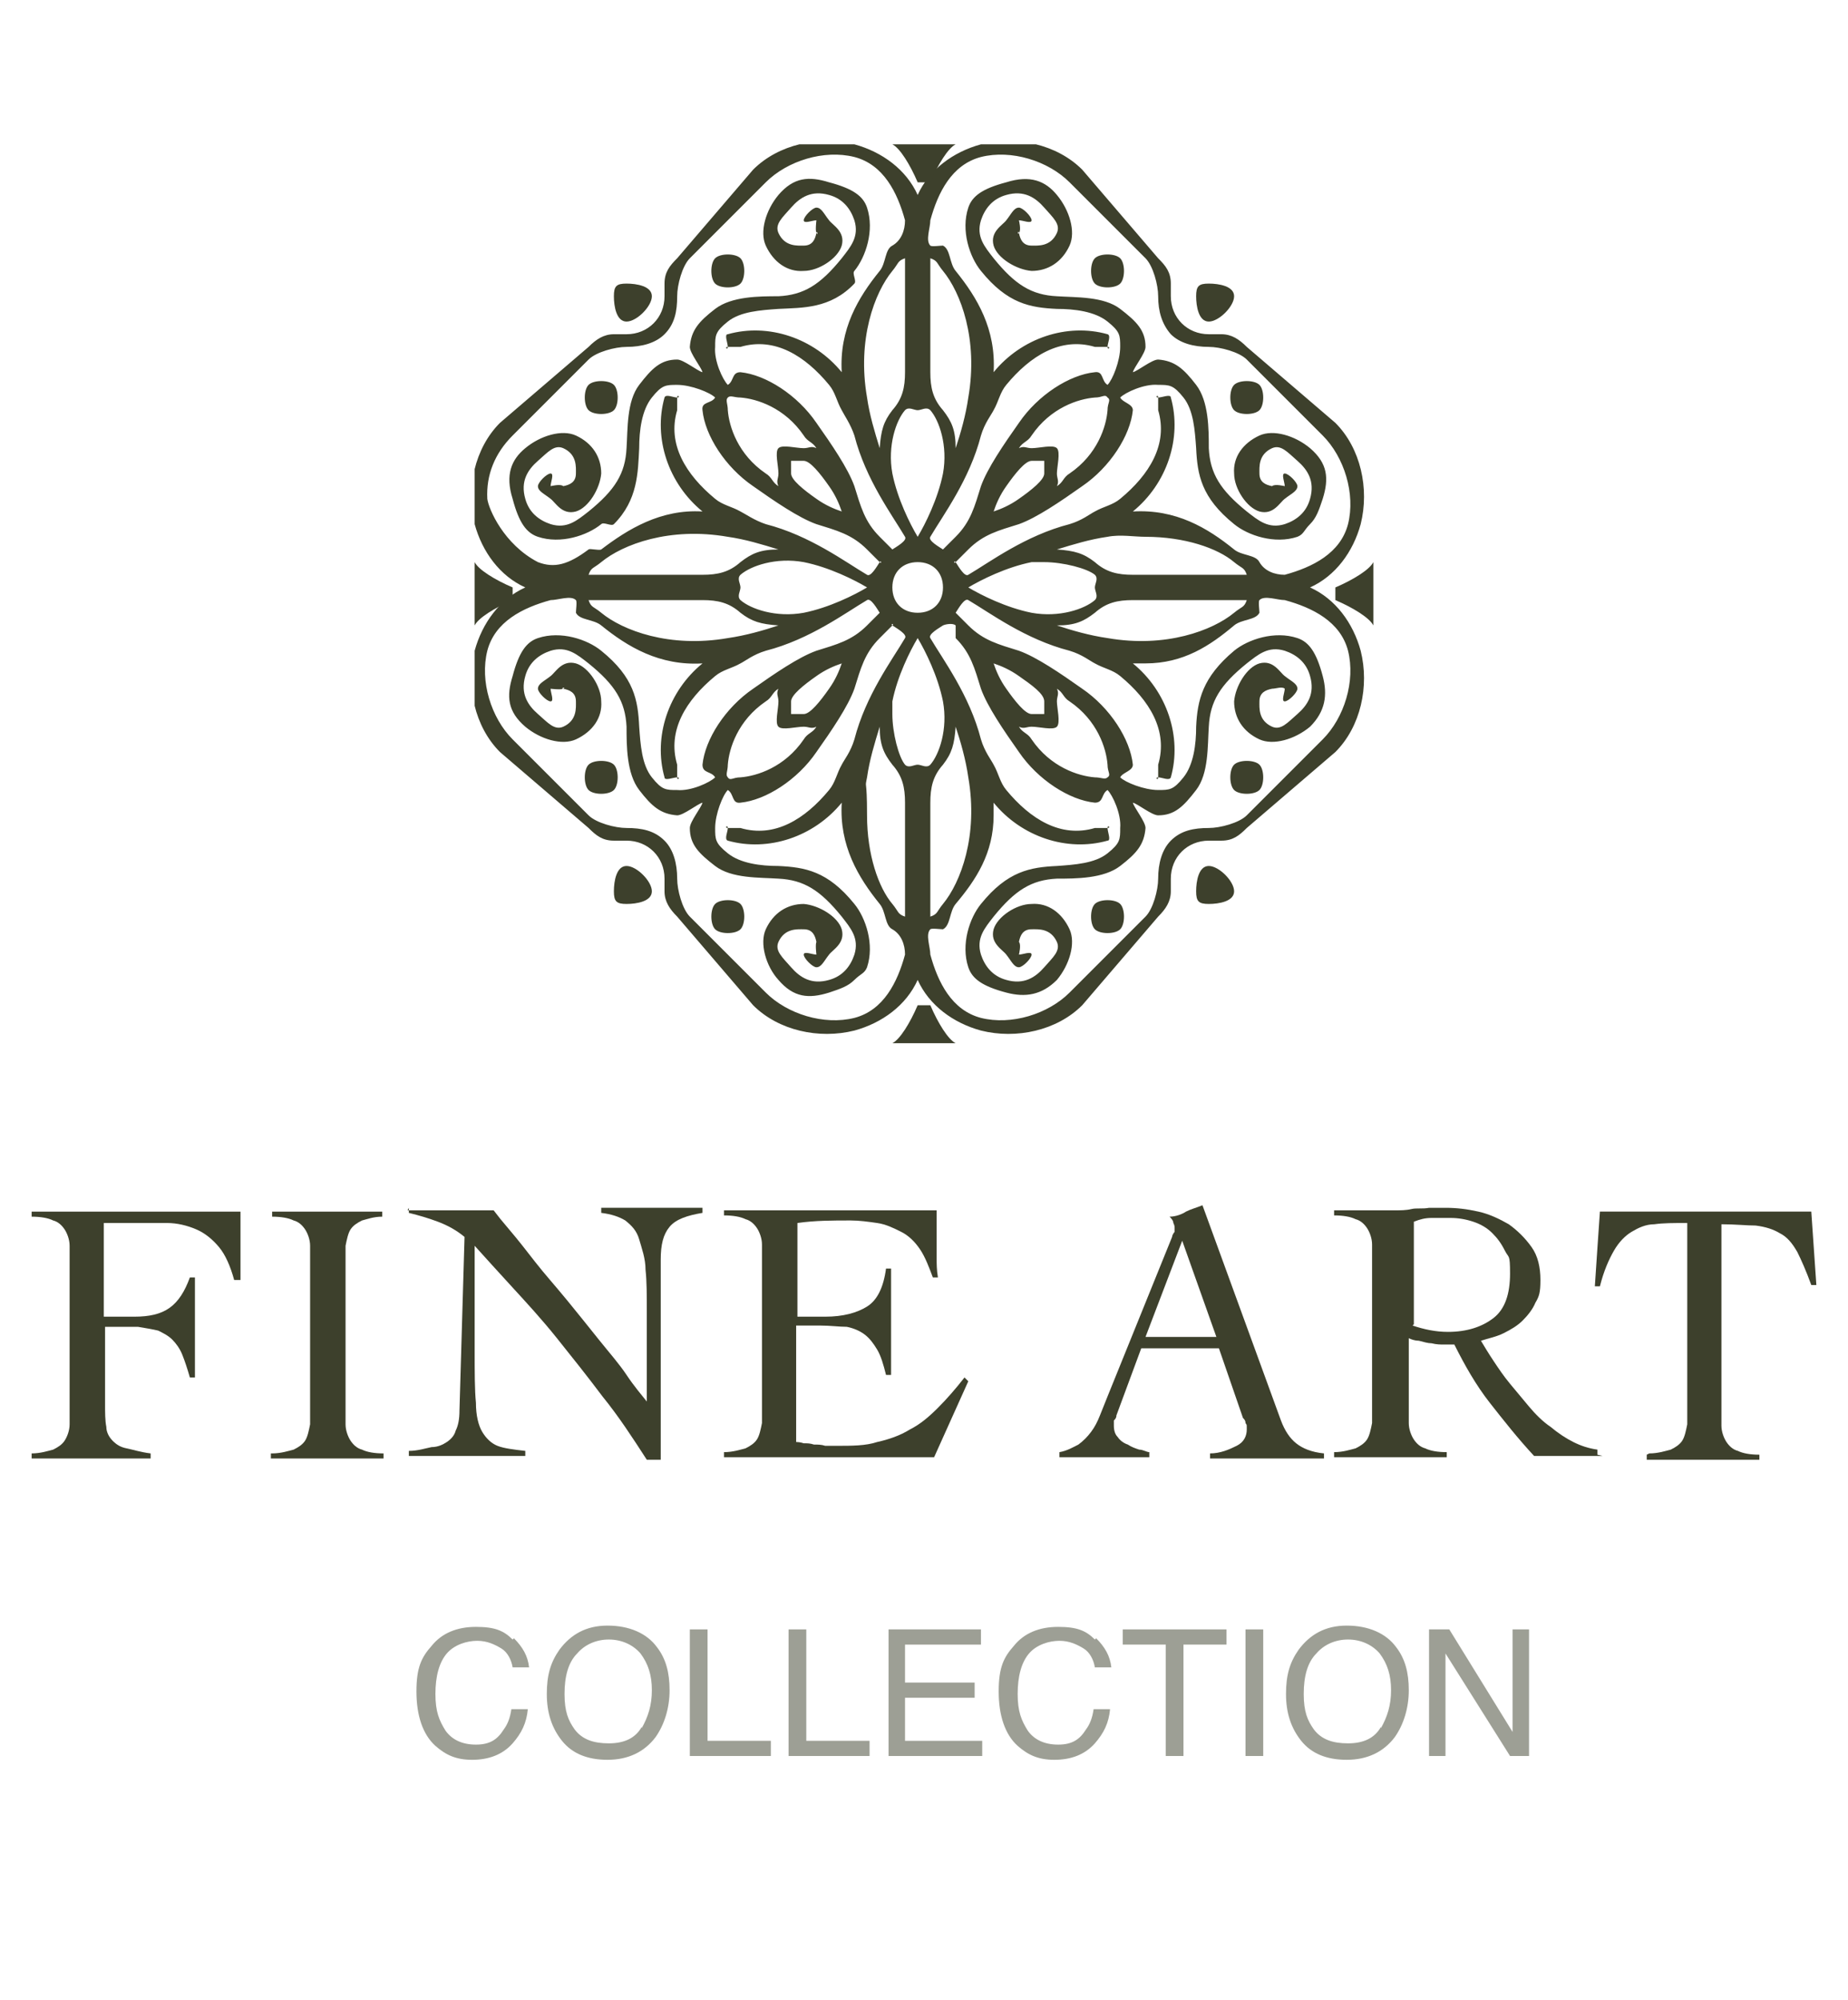 <?xml version="1.0" encoding="UTF-8"?>
<svg id="Capa_1" data-name="Capa 1" xmlns="http://www.w3.org/2000/svg" xmlns:xlink="http://www.w3.org/1999/xlink" version="1.1" viewBox="0 0 146 158">
  <defs>
    <style>
      .cls-1 {
        clip-path: url(#clippath);
      }

      .cls-2 {
        fill: none;
      }

      .cls-2, .cls-3, .cls-4 {
        stroke-width: 0px;
      }

      .cls-3 {
        isolation: isolate;
        opacity: .5;
      }

      .cls-3, .cls-4 {
        fill: #3d402c;
      }
    </style>
    <clipPath id="clippath">
      <rect class="cls-2" x="37.5" y="11.4" width="71" height="71"/>
    </clipPath>
  </defs>
  <g class="cls-1">
    <g>
      <path class="cls-4" d="M103.5,46.4c2-.9,3.4-2.8,4-5,.7-2.8,0-6-2-8l-7-6c-.6-.6-1.2-1-2-1h-1c-1.7,0-3-1.3-3-3v-1c0-.9-.4-1.4-1-2l-6-7c-2-2-5.2-2.7-8-2-2.2.6-4.1,2-5,4-.9-2-2.8-3.4-5-4-2.8-.7-6,0-8,2l-6,7c-.6.6-1,1.1-1,2v1c0,1.7-1.3,3-3,3h-1c-.8,0-1.4.4-2,1l-7,6c-2,2-2.7,5.2-2,8,.6,2.2,2,4.1,4,5-2,.9-3.4,2.8-4,5-.7,2.8,0,6,2,8l7,6c.6.6,1.1,1,2,1h1c1.7,0,3,1.3,3,3v1c0,.8.4,1.4,1,2l6,7c2,2,5.2,2.7,8,2,2.2-.6,4.1-2,5-4,.9,2,2.8,3.4,5,4,2.8.7,6,0,8-2l6-7c.6-.6,1-1.2,1-2v-1c0-1.7,1.3-3,3-3h1c.9,0,1.4-.4,2-1l7-6c2-2,2.7-5.2,2-8-.6-2.2-2-4.1-4-5ZM73.5,17.4c.6-2.2,1.7-4.4,4-5,2.4-.6,5.3.3,7,2l6,6c.6.6,1,2.1,1,3,0,1.2.3,2.2,1,3,.7.7,1.8,1,3,1,.9,0,2.4.4,3,1l6,6c1.7,1.7,2.6,4.6,2,7-.6,2.3-2.8,3.4-5,4-.2,0,.2,0,0,0-.8,0-1.6-.3-2-1-.3-.6-1.4-.5-2-1-2.1-1.7-4.6-3.2-8-3-.1,0,.1,0,0,0,2.7-2.2,3.9-5.8,3-9,0-.3-.7,0-1,0-.3,0,0-.3,0,0v1c.8,2.7-.7,5.1-3,7-.6.5-1.3.6-2,1-.4.2-1,.7-2,1-3.5.9-6.3,3-8,4-.3.2-.8-.7-1-1,0,0,0,0,0,0-.2.2-.1-.2,0,0l1-1c1.2-1.2,2.4-1.5,4-2,1.4-.5,3.3-1.8,5-3,2.2-1.5,3.8-4,4-6,0,.1,0-.1,0,0,0-.5-.8-.6-1-1,.4-.4,1.9-1.1,3-1,.9,0,1.2,0,2,1,.8,1,.9,2.6,1,4,.1,2.1.4,3.9,3,6,1.1.9,3.2,1.6,5,1,.5-.2.5-.5,1-1,.5-.5.7-1.1,1-2,.5-1.6.4-2.8-1-4-1.2-1-2.9-1.5-4-1-1.3.6-2.1,1.7-2,3,0,1.2,1,2.7,2,3,1.1.3,1.6-.7,2-1,.5-.4,1-.6,1-1,0-.3-.7-1-1-1-.3,0,0,.7,0,1,0,0-.8-.2-1,0-.3.2.3,0,0,0-.5-.1-1-.3-1-1,0-.5-.1-1.5,1-2,.7-.3,1.2.3,2,1,.8.7,1.4,1.6,1,3-.3,1.1-1.1,1.7-2,2-1.3.4-2.1-.3-3-1-2.1-1.7-2.9-3-3-5,0-1.5,0-3.7-1-5-1-1.3-1.7-1.9-3-2-.5,0-1.6.9-2,1,.1-.4,1-1.5,1-2,0-1.3-.7-2-2-3-1.3-1-3.5-.9-5-1-2-.1-3.3-.9-5-3-.7-.9-1.4-1.7-1-3,.3-.9.9-1.7,2-2,1.4-.4,2.3.2,3,1,.7.8,1.3,1.3,1,2-.5,1.1-1.5,1-2,1-.7,0-.9-.5-1-1-.2.2,0-.3,0,0,.2-.2,0-1,0-1,.3,0,1,.3,1,0,0-.3-.7-1-1-1-.4,0-.6.5-1,1-.3.4-1.3.9-1,2,.3,1,1.8,1.9,3,2,1.3,0,2.4-.7,3-2,.5-1.1,0-2.8-1-4-.9-1.1-2.1-1.6-4-1-1.9.5-2.7,1.1-3,2-.6,1.8.1,3.9,1,5,2.1,2.6,3.9,2.9,6,3,1.4,0,3,.2,4,1,1,.8,1,1.1,1,2,0,1.1-.6,2.6-1,3-.5-.3-.3-1.1-1-1-2,.2-4.5,1.8-6,4-1.2,1.7-2.5,3.6-3,5-.5,1.6-.8,2.8-2,4l-1,1c-.2.2.2.1,0,0-.3-.2-1.2-.7-1-1,1-1.7,3.1-4.5,4-8,.3-1,.8-1.6,1-2,.4-.7.5-1.4,1-2,1.9-2.3,4.3-3.8,7-3h1c0,.3.3,0,0,0,0-.3.3-.9,0-1-3.2-.9-6.8.3-9,3,0,.1,0-.1,0,0,.2-3.4-1.3-5.9-3-8-.5-.6-.4-1.7-1-2-.2,0-.9.1-1,0-.4-.4,0-1.4,0-2,0-.2,0,.2,0,0ZM86.5,46.4c0,.3.3.7,0,1-.8.7-2.8,1.4-5,1-2-.4-4-1.4-5-2,1-.6,3-1.6,5-2,.5,0,.6,0,1,0,1.5,0,3.4.5,4,1,.3.3,0,.7,0,1,0,0,0,0,0,0,0,0,0,0,0,0ZM86.5,48.4s0,0,0,0c.9-.8,1.8-1,3-1h9c-.2.6-.4.5-1,1-1.7,1.4-5.4,2.8-10,2-1.4-.2-2.8-.6-4-1,1.4,0,2.1-.3,3-1ZM89.5,45.4c-1.2,0-2.1-.2-3-1,0,0,0,0,0,0-.9-.7-1.6-.9-3-1,1.3-.4,2.6-.8,4-1,1-.2,2.1,0,3,0,3.1,0,5.7.9,7,2,.6.5.8.4,1,1h-9ZM83.5,35.4c-.3-.3-1.4,0-2,0-.4,0-.6-.2-1,0,.3-.5.7-.5,1-1,1.5-2.2,3.7-2.9,5-3,.6,0,.8-.3,1,0,.3.2,0,.4,0,1-.1,1.3-.8,3.5-3,5-.5.3-.5.7-1,1,.2-.4,0-.6,0-1,0,0,0,0,0,0,0-.5.3-1.7,0-2ZM81.5,36.4c.3,0,1,0,1,0,0,0,0,.7,0,1,0,.5-1,1.3-2,2-.7.5-1.4.8-2,1,.2-.6.5-1.3,1-2,.7-1,1.5-2,2-2ZM74.5,46.4c0,1.2-.8,2-2,2s-2-.8-2-2,.8-2,2-2,2,.8,2,2ZM73.5,20.4c.6.2.5.4,1,1,1.4,1.7,2.8,5.4,2,10-.2,1.4-.6,2.8-1,4,0-1.4-.3-2.1-1-3,0,0,0,0,0,0-.8-.9-1-1.8-1-3v-9ZM72.5,32.4s0,0,0,0c.3,0,.7-.3,1,0,.7.8,1.4,2.8,1,5-.4,2-1.4,4-2,5-.6-1-1.6-3-2-5-.4-2.2.3-4.2,1-5,.3-.3.7,0,1,0,0,0,0,0,0,0ZM69.5,35.4c-.4-1.3-.8-2.6-1-4-.8-4.6.6-8.3,2-10,.5-.6.4-.8,1-1v9c0,1.2-.2,2.1-1,3,0,0,0,0,0,0-.7.9-.9,1.6-1,3ZM38.5,39.4c-.1-1.9.6-3.6,2-5l6-6c.6-.6,2.1-1,3-1,1.2,0,2.3-.3,3-1,.8-.8,1-1.8,1-3,0-.9.4-2.4,1-3l6-6c1.7-1.7,4.6-2.6,7-2,2.3.6,3.4,2.8,4,5,0-.2,0,.2,0,0,0,.8-.3,1.6-1,2-.6.3-.5,1.4-1,2-1.7,2.1-3.2,4.6-3,8,0-.1,0,.1,0,0-2.2-2.7-5.8-3.9-9-3-.3,0,0,.7,0,1-.3,0,0,.3,0,0h1c2.7-.8,5.1.7,7,3,.5.6.6,1.3,1,2,.2.4.7,1.1,1,2,.9,3.5,3,6.3,4,8,.2.3-.7.8-1,1,0,0,0,0,0,0-.2.1.2.2,0,0l-1-1c-1.2-1.2-1.5-2.4-2-4-.5-1.4-1.8-3.3-3-5-1.5-2.2-4-3.8-6-4-.7,0-.5.7-1,1-.4-.4-1.1-1.9-1-3,0-.9,0-1.2,1-2,1-.8,2.6-.9,4-1,1.9-.1,4.1,0,6-2,.2-.2-.2-.8,0-1,.9-1.1,1.6-3.2,1-5-.3-.9-1.1-1.5-3-2-1.6-.5-2.8-.4-4,1-1,1.2-1.5,2.9-1,4,.6,1.3,1.7,2.1,3,2,1.2,0,2.7-1,3-2,.3-1.1-.7-1.6-1-2-.4-.5-.6-1-1-1-.3,0-1,.7-1,1,0,.3.7,0,1,0,0,0-.1.8,0,1,0-.3.2.3,0,0-.1.5-.3,1-1,1-.5,0-1.5.1-2-1-.3-.7.3-1.2,1-2,.7-.8,1.6-1.4,3-1,1.1.3,1.7,1.1,2,2,.4,1.3-.3,2.1-1,3-1.7,2.1-3,2.9-5,3-1.5,0-3.7,0-5,1-1.3,1-1.9,1.7-2,3,0,.5.9,1.6,1,2-.4-.1-1.5-1-2-1-1.3,0-2,.7-3,2-1,1.3-.9,3.5-1,5-.1,2-.9,3.3-3,5-.9.7-1.7,1.4-3,1-.9-.3-1.7-.9-2-2-.4-1.4.2-2.3,1-3,.8-.7,1.3-1.3,2-1,1.1.5,1,1.5,1,2,0,.7-.5.9-1,1-.3,0,.2.2,0,0-.2-.2-1,0-1,0,0-.3.3-1,0-1-.3,0-1,.7-1,1,0,.4.5.6,1,1,.4.3.9,1.3,2,1,1-.3,1.9-1.8,2-3,0-1.3-.7-2.4-2-3-1.1-.5-2.8,0-4,1-1.1.9-1.6,2.1-1,4,.5,1.9,1.1,2.7,2,3,1.8.6,3.9-.1,5-1,.2-.2.8.2,1,0,1.9-1.9,1.9-4.1,2-6,0-1.4.2-3,1-4,.8-1,1.1-1,2-1,1.1,0,2.6.6,3,1-.3.5-1.1.3-1,1,.2,2,1.8,4.5,4,6,1.7,1.2,3.6,2.5,5,3,1.6.5,2.8.8,4,2l1,1c.1-.2.2.2,0,0-.2.3-.7,1.2-1,1-1.7-1-4.5-3.1-8-4-.9-.3-1.6-.8-2-1-.7-.4-1.4-.5-2-1-2.3-1.9-3.8-4.3-3-7v-1c0-.3.3,0,0,0-.3,0-.9-.3-1,0-.9,3.2.3,6.8,3,9-.1,0,.1,0,0,0-3.3-.2-5.9,1.4-8,3,0,0,0,0,0,0,0,0,0,0,0,0-.2.1-.9-.1-1,0-1.6,1.2-2.7,1.5-4,1-2.7-1.4-3.9-4.2-4-5ZM61.5,37.4c0,.4-.2.6,0,1-.5-.3-.5-.7-1-1-2.2-1.5-2.9-3.7-3-5,0,0,0,0,0,0,0-.5-.2-.8,0-1,.2-.2.5,0,1,0,0,0,0,0,0,0,1.3.1,3.5.8,5,3,.3.5.7.5,1,1-.4-.2-.6,0-1,0-.6,0-1.7-.3-2,0-.3.3,0,1.4,0,2ZM62.5,36.4s.7,0,1,0c.5,0,1.3,1,2,2,.5.7.8,1.4,1,2-.6-.2-1.3-.5-2-1-1-.7-2-1.5-2-2,0,0,0,0,0,0,0-.2,0-1,0-1ZM55.5,47.4c1.2,0,2.1.2,3,1,0,0,0,0,0,0,.9.7,1.6.9,3,1-1.2.4-2.6.8-4,1-4.6.8-8.3-.6-10-2-.6-.5-.8-.4-1-1h9ZM46.5,45.4c.2-.6.4-.5,1-1,1.7-1.4,5.4-2.8,10-2,1.4.2,2.7.6,4,1-1.4,0-2.1.3-3,1,0,0,0,0,0,0-.9.8-1.8,1-3,1h-9ZM58.5,47.4c-.3-.3,0-.7,0-1,0,0,0,0,0,0,0,0,0,0,0,0,0-.3-.3-.7,0-1,.8-.7,2.8-1.4,5-1,2,.4,4,1.4,5,2-1,.6-3,1.6-5,2-2.2.4-4.2-.3-5-1ZM71.5,75.4c-.6,2.2-1.7,4.4-4,5-2.4.6-5.3-.3-7-2l-6-6c-.6-.6-1-2.1-1-3,0-1.2-.3-2.3-1-3-.8-.8-1.8-1-3-1-.9,0-2.4-.4-3-1l-6-6c-1.7-1.7-2.6-4.6-2-7,.6-2.3,2.8-3.4,5-4-.2,0,.2,0,0,0,.6,0,1.6-.4,2,0,.1.1,0,.8,0,1,.3.6,1.4.5,2,1,2.1,1.7,4.6,3.2,8,3-.1,0,.1,0,0,0-2.7,2.2-3.9,5.8-3,9,0,.3.7,0,1,0,0,.3.3,0,0,0v-1c-.8-2.7.7-5.1,3-7,.6-.5,1.3-.6,2-1,.4-.2,1-.7,2-1,3.5-.9,6.3-3,8-4,.3-.2.8.7,1,1,.1.2.2-.2,0,0l-1,1c-1.2,1.2-2.4,1.5-4,2-1.4.5-3.3,1.8-5,3-2.2,1.5-3.8,4-4,6,0,.7.7.5,1,1-.4.4-1.9,1.1-3,1-.9,0-1.2,0-2-1-.8-1-.9-2.6-1-4-.1-2.1-.4-3.9-3-6-1.1-.9-3.2-1.6-5-1-.9.3-1.5,1.1-2,3-.5,1.6-.4,2.8,1,4,1.2,1,2.9,1.5,4,1,1.3-.6,2.1-1.7,2-3,0-1.2-1-2.7-2-3-1.1-.3-1.6.7-2,1-.5.4-1,.6-1,1,0,.3.7,1,1,1,.3,0,0-.7,0-1,0,0,.8.1,1,0-.3,0,.3-.2,0,0,.5.1,1,.3,1,1,0,.5.1,1.5-1,2-.7.3-1.2-.3-2-1-.8-.7-1.4-1.6-1-3,.3-1.1,1.1-1.7,2-2,1.3-.4,2.1.3,3,1,2.1,1.7,2.9,3,3,5,0,1.5,0,3.7,1,5,1,1.3,1.7,1.9,3,2,.5,0,1.6-.9,2-1-.1.4-1,1.5-1,2,0,1.3.7,2,2,3,1.3,1,3.5.9,5,1,2,.1,3.3.9,5,3,.7.9,1.4,1.7,1,3-.3.9-.9,1.7-2,2-1.4.4-2.3-.2-3-1-.7-.8-1.3-1.3-1-2,.5-1.1,1.5-1,2-1,.7,0,.9.5,1,1,0,.3.2-.2,0,0-.1.2,0,1,0,1-.3,0-1-.3-1,0,0,.3.7,1,1,1,.4,0,.6-.5,1-1,.3-.4,1.3-.9,1-2-.3-1-1.8-1.9-3-2-1.3,0-2.4.7-3,2-.5,1.1,0,2.9,1,4,1.2,1.4,2.4,1.5,4,1,.9-.3,1.5-.5,2-1,.5-.5.8-.5,1-1,.6-1.8-.1-3.9-1-5-2.1-2.6-3.9-2.9-6-3-1.4,0-3-.2-4-1-1-.8-1-1.1-1-2,0-1.1.6-2.6,1-3,.5.3.3,1.1,1,1,2-.2,4.5-1.8,6-4,1.2-1.7,2.5-3.6,3-5,.5-1.6.8-2.8,2-4l1-1c-.2-.1.2-.2,0,0,0,0,0,0,0,0,.3.2,1.2.7,1,1-1,1.7-3.1,4.5-4,8-.3,1-.8,1.6-1,2-.4.7-.5,1.4-1,2-1.9,2.3-4.3,3.8-7,3h-1c-.3,0,0-.3,0,0,0,.3-.3.9,0,1,3.2.9,6.8-.3,9-3,0,.1,0-.1,0,0-.2,3.4,1.3,5.9,3,8,.5.6.4,1.7,1,2,.7.4,1,1.2,1,2,0-.2,0,.2,0,0ZM61.5,57.4c.3.3,1.4,0,2,0,.4,0,.6.2,1,0-.3.5-.7.5-1,1-1.5,2.2-3.7,2.9-5,3-.6,0-.8.3-1,0-.2-.2,0-.5,0-1,0,0,0,0,0,0,.1-1.3.8-3.5,3-5,.5-.3.5-.7,1-1-.2.4,0,.6,0,1,0,.6-.3,1.7,0,2ZM63.5,56.4c-.3,0-1,0-1,0,0,0,0-.8,0-1,0,0,0,0,0,0,0-.5,1-1.3,2-2,.7-.5,1.4-.8,2-1-.2.6-.5,1.3-1,2-.7,1-1.5,2-2,2ZM71.5,72.4c-.6-.2-.5-.4-1-1-1.1-1.3-2-3.9-2-7s-.2-2,0-3c.2-1.4.6-2.7,1-4,0,1.4.3,2.1,1,3,0,0,0,0,0,0,.8.9,1,1.8,1,3v9ZM72.5,60.4s0,0,0,0c-.3,0-.7.3-1,0-.5-.6-1-2.5-1-4s0-.5,0-1c.4-2,1.4-4,2-5,.6,1,1.6,3,2,5,.4,2.2-.3,4.2-1,5-.3.3-.7,0-1,0,0,0,0,0,0,0ZM75.5,57.4c.4,1.2.8,2.6,1,4,.8,4.6-.6,8.3-2,10-.5.6-.4.8-1,1v-9c0-1.2.2-2.1,1-3,0,0,0,0,0,0,.7-.9.9-1.6,1-3ZM104.5,58.4l-6,6c-.6.6-2.1,1-3,1-1.2,0-2.2.2-3,1-.7.7-1,1.8-1,3,0,.9-.4,2.4-1,3l-6,6c-1.7,1.7-4.6,2.6-7,2-2.3-.6-3.4-2.8-4-5,0-.2,0,.2,0,0,0-.6-.4-1.6,0-2,.1-.1.8,0,1,0,.6-.3.5-1.4,1-2,1.6-1.9,3-4,3-7,0-.3,0-.7,0-1,0-.1,0,.1,0,0,2.2,2.7,5.8,3.9,9,3,.3,0,0-.7,0-1s0,0,0,0c0-.3.3,0,0,0h-1c-2.7.8-5.1-.7-7-3-.5-.6-.6-1.3-1-2-.2-.4-.7-1-1-2-.9-3.5-3-6.3-4-8-.2-.3.7-.8,1-1,.2-.1.8-.2,1,0v1c1.2,1.2,1.5,2.4,2,4,.5,1.4,1.8,3.3,3,5,1.5,2.2,4,3.8,6,4,.7,0,.5-.7,1-1,.4.4,1.1,1.9,1,3,0,.9,0,1.2-1,2-1,.8-2.6.9-4,1-2.1.1-3.9.4-6,3-.9,1.1-1.6,3.2-1,5,.3.9,1.1,1.5,3,2,1.5.4,2.8.2,4-1,0,0,0,0,0,0,1-1.2,1.5-2.9,1-4-.6-1.3-1.7-2.1-3-2-1.2,0-2.7,1-3,2-.3,1.1.7,1.6,1,2,.4.5.6,1,1,1,.3,0,1-.7,1-1,0-.3-.7,0-1,0,0,0,.2-.8,0-1-.2-.3,0,.3,0,0,.1-.5.3-1,1-1,.5,0,1.5-.1,2,1,.3.7-.3,1.2-1,2-.7.8-1.6,1.4-3,1-1.1-.3-1.7-1.1-2-2-.4-1.3.3-2.1,1-3,1.7-2.1,3-2.9,5-3,1.5,0,3.7,0,5-1,1.3-1,1.9-1.7,2-3,0-.5-.9-1.6-1-2,.4.1,1.5,1,2,1,1.3,0,2-.7,3-2,1-1.3.9-3.5,1-5,.1-2,.9-3.3,3-5,.9-.7,1.7-1.4,3-1,.9.3,1.7.9,2,2,.4,1.4-.2,2.3-1,3-.8.7-1.3,1.3-2,1-1.1-.5-1-1.5-1-2,0-.7.5-.9,1-1,.3,0,.8-.2,1,0,0,0,.2.2,0,0,0,.3-.3,1,0,1,.3,0,1-.7,1-1,0-.4-.5-.6-1-1-.4-.3-.9-1.3-2-1-1,.3-1.9,1.8-2,3,0,1.3.7,2.4,2,3,1.1.5,2.8,0,4-1,0,0,0,0,0,0,1.2-1.2,1.4-2.5,1-4-.5-1.9-1.1-2.7-2-3-1.8-.6-3.9.1-5,1-2.5,2.1-2.9,3.9-3,6,0,1.4-.2,3-1,4-.8,1-1.1,1-2,1-1.1,0-2.6-.6-3-1,.2-.4,1-.5,1-1s0,.1,0,0c-.2-2-1.8-4.5-4-6-1.7-1.2-3.6-2.5-5-3-1.6-.5-2.8-.8-4-2l-1-1c-.2-.2-.1.2,0,0,0,0,0,0,0,0,.2-.3.7-1.2,1-1,1.7,1,4.5,3.1,8,4,1,.3,1.6.8,2,1,.7.4,1.4.5,2,1,2.3,1.9,3.8,4.3,3,7v1c-.3,0,0,.3,0,0,0,0,0,0,0,0,.3,0,.9.3,1,0,.9-3.2-.3-6.8-3-9-.1,0,.1,0,0,0,.3,0,.7,0,1,0,3,0,5.1-1.4,7-3,.6-.5,1.7-.4,2-1,0-.2-.1-.9,0-1,.4-.4,1.4,0,2,0-.2,0,.2,0,0,0,2.2.6,4.4,1.7,5,4,.6,2.4-.3,5.3-2,7ZM83.5,55.4c0-.4.2-.6,0-1,.5.3.5.7,1,1,2.2,1.5,2.9,3.7,3,5,0,.6.3.8,0,1-.2.2-.5,0-1,0s0,0,0,0c-1.3-.1-3.5-.8-5-3-.3-.5-.7-.5-1-1,.4.2.6,0,1,0,.6,0,1.7.3,2,0,.3-.3,0-1.5,0-2,0,0,0,0,0,0ZM82.5,56.4s-.7,0-1,0c-.5,0-1.3-1-2-2-.5-.7-.8-1.4-1-2,.6.2,1.3.5,2,1,1,.7,2,1.4,2,2,0,.3,0,1,0,1Z"/>
      <path class="cls-4" d="M48.5,32.4c.4-.4.4-1.6,0-2-.4-.4-1.6-.4-2,0-.4.4-.4,1.6,0,2,.4.4,1.6.4,2,0Z"/>
      <path class="cls-4" d="M58.5,22.4c.4-.4.4-1.6,0-2-.4-.4-1.6-.4-2,0-.4.4-.4,1.6,0,2,.4.4,1.6.4,2,0Z"/>
      <path class="cls-4" d="M88.5,22.4c.4-.4.4-1.6,0-2-.4-.4-1.6-.4-2,0-.4.4-.4,1.6,0,2,.4.4,1.6.4,2,0Z"/>
      <path class="cls-4" d="M99.5,32.4c.4-.4.4-1.6,0-2-.4-.4-1.6-.4-2,0-.4.4-.4,1.6,0,2,.4.4,1.6.4,2,0Z"/>
      <path class="cls-4" d="M97.5,60.4c-.4.4-.4,1.6,0,2,.4.4,1.6.4,2,0,.4-.4.4-1.6,0-2-.4-.4-1.6-.4-2,0Z"/>
      <path class="cls-4" d="M86.5,71.4c-.4.4-.4,1.6,0,2,.4.4,1.6.4,2,0,.4-.4.4-1.6,0-2-.4-.4-1.6-.4-2,0Z"/>
      <path class="cls-4" d="M56.5,71.4c-.4.4-.4,1.6,0,2,.4.4,1.6.4,2,0,.4-.4.4-1.6,0-2-.4-.4-1.6-.4-2,0Z"/>
      <path class="cls-4" d="M46.5,60.4c-.4.4-.4,1.6,0,2,.4.4,1.6.4,2,0,.4-.4.4-1.6,0-2-.4-.4-1.6-.4-2,0Z"/>
      <path class="cls-4" d="M108.5,44.4c-.3.6-1.6,1.4-3,2,0,0,0,1,0,1,1.4.6,2.7,1.4,3,2,0,0,0,0,0,0,0-.8,0-2.2,0-3s0-1.2,0-2c0,0,0,0,0,0Z"/>
      <path class="cls-4" d="M75.5,82.4c-.6-.3-1.4-1.6-2-3,0,0-1,0-1,0-.6,1.4-1.4,2.7-2,3,0,0,0,0,0,0,.8,0,1.2,0,2,0s2.2,0,3,0c0,0,0,0,0,0Z"/>
      <path class="cls-4" d="M37.5,49.4c.3-.6,1.6-1.4,3-2,0,0,0-1,0-1-1.4-.6-2.7-1.4-3-2,0,0,0,0,0,0,0,.8,0,1.2,0,2s0,2.2,0,3c0,0,0,0,0,0Z"/>
      <path class="cls-4" d="M70.5,11.4c.6.3,1.4,1.6,2,3,0,0,1,0,1,0,.6-1.4,1.4-2.7,2-3,0,0,0,0,0,0-.8,0-2.2,0-3,0s-1.2,0-2,0c0,0,0,0,0,0Z"/>
      <path class="cls-4" d="M49.5,25.4c.8,0,2-1.2,2-2s-1.2-1-2-1-1,.2-1,1,.2,2,1,2Z"/>
      <path class="cls-4" d="M95.5,25.4c.8,0,2-1.2,2-2s-1.2-1-2-1-1,.2-1,1,.2,2,1,2Z"/>
      <path class="cls-4" d="M49.5,71.4c.8,0,2-.2,2-1s-1.2-2-2-2-1,1.2-1,2,.2,1,1,1Z"/>
      <path class="cls-4" d="M95.5,71.4c.8,0,2-.2,2-1s-1.2-2-2-2-1,1.2-1,2,.2,1,1,1Z"/>
    </g>
  </g>
  <g>
    <path class="cls-3" d="M40.6,129.4c.7.7,1.1,1.4,1.2,2.3h-1.3c-.1-.6-.4-1.2-.9-1.5s-1.1-.6-1.9-.6-1.8.3-2.4,1c-.6.7-.9,1.8-.9,3.2s.3,2.1.8,2.9c.5.7,1.3,1.1,2.4,1.1s1.7-.4,2.2-1.2c.3-.4.5-.9.6-1.6h1.3c-.1,1.1-.5,1.9-1.2,2.7-.8.9-1.9,1.3-3.2,1.3s-2.1-.4-2.9-1.1c-1-.9-1.5-2.4-1.5-4.3s.4-2.7,1.2-3.6c.8-1,2-1.5,3.5-1.5s2.2.3,2.9,1Z"/>
    <path class="cls-3" d="M51.9,130.1c.7.9,1,2,1,3.4s-.4,2.7-1.1,3.7c-.9,1.2-2.2,1.8-3.8,1.8s-2.8-.5-3.6-1.5c-.8-1-1.2-2.2-1.2-3.7s.3-2.5,1-3.5c.9-1.2,2.1-1.9,3.8-1.9s3.1.6,3.9,1.7ZM50.7,136.5c.5-.9.8-1.8.8-3s-.3-2.1-.9-2.9c-.6-.7-1.5-1.1-2.5-1.1s-1.9.4-2.5,1.1c-.7.7-1,1.8-1,3.2s.3,2.1.8,2.8c.6.8,1.5,1.1,2.7,1.1s2.1-.4,2.6-1.3Z"/>
    <path class="cls-3" d="M54.5,128.7h1.4v8.8h5v1.2h-6.4v-10Z"/>
    <path class="cls-3" d="M62.3,128.7h1.4v8.8h5v1.2h-6.4v-10Z"/>
    <path class="cls-3" d="M70.2,128.7h7.3v1.2h-6v3h5.5v1.2h-5.5v3.4h6.1v1.2h-7.4v-10Z"/>
    <path class="cls-3" d="M86.6,129.4c.7.7,1.1,1.4,1.2,2.3h-1.3c-.1-.6-.4-1.2-.9-1.5s-1.1-.6-1.9-.6-1.8.3-2.4,1c-.6.7-.9,1.8-.9,3.2s.3,2.1.8,2.9c.5.7,1.3,1.1,2.4,1.1s1.7-.4,2.2-1.2c.3-.4.5-.9.6-1.6h1.3c-.1,1.1-.5,1.9-1.2,2.7-.8.9-1.9,1.3-3.2,1.3s-2.1-.4-2.9-1.1c-1-.9-1.5-2.4-1.5-4.3s.4-2.7,1.2-3.6c.8-1,2-1.5,3.5-1.5s2.2.3,2.9,1Z"/>
    <path class="cls-3" d="M96.9,128.7v1.2h-3.4v8.8h-1.4v-8.8h-3.4v-1.2h8.1Z"/>
    <path class="cls-3" d="M98.4,128.7h1.4v10h-1.4v-10Z"/>
    <path class="cls-3" d="M110.3,130.1c.7.9,1,2,1,3.4s-.4,2.7-1.1,3.7c-.9,1.2-2.2,1.8-3.8,1.8s-2.8-.5-3.6-1.5c-.8-1-1.2-2.2-1.2-3.7s.3-2.5,1-3.5c.9-1.2,2.1-1.9,3.8-1.9s3.1.6,3.9,1.7ZM109.1,136.5c.5-.9.8-1.8.8-3s-.3-2.1-.9-2.9c-.6-.7-1.5-1.1-2.5-1.1s-1.9.4-2.5,1.1c-.7.7-1,1.8-1,3.2s.3,2.1.8,2.8c.6.8,1.5,1.1,2.7,1.1s2.1-.4,2.6-1.3Z"/>
    <path class="cls-3" d="M112.9,128.7h1.6l5,8.1v-8.1h1.3v10h-1.5l-5.1-8.1v8.1h-1.3v-10Z"/>
  </g>
  <g>
    <path class="cls-4" d="M8.3,110.8c0,.8,0,1.4.1,1.9,0,.4.2.8.5,1.1s.6.5,1.1.6c.5.1,1.1.3,1.9.4v.4c-.9,0-1.7,0-2.5,0-.8,0-1.7,0-2.5,0s-1.5,0-2.2,0c-.7,0-1.5,0-2.2,0v-.4c.7,0,1.3-.2,1.7-.3.4-.2.7-.4.9-.7.2-.3.4-.8.4-1.3,0-.5,0-1.2,0-2.1v-9.9c0-.8,0-1.5,0-2.1,0-.5-.2-1-.4-1.3-.2-.3-.5-.6-.9-.7-.4-.2-1-.3-1.7-.3v-.4c.3,0,.6,0,1.1,0,.5,0,.9,0,1.4,0,.5,0,1,0,1.4,0h7.5c1,0,1.9,0,2.7,0,.8,0,1.6,0,2.4,0,0,.4,0,.8,0,1.2,0,.4,0,.8,0,1.2s0,1,0,1.5c0,.5,0,1,0,1.5h-.5c-.3-1.1-.7-2-1.2-2.6s-1.1-1.1-1.8-1.4c-.7-.3-1.5-.5-2.3-.5-.9,0-1.8,0-2.9,0s-.7,0-1,0c-.3,0-.7,0-1.1,0v7.4h2.4c1.2,0,2.1-.2,2.8-.7s1.2-1.3,1.6-2.4h.4c0,1.3,0,2.7,0,4s0,1.4,0,2c0,.6,0,1.3,0,1.9h-.4c-.2-.7-.4-1.3-.6-1.8-.2-.5-.5-.9-.8-1.2s-.7-.5-1.1-.7c-.4-.1-1-.2-1.6-.3-.2,0-.4,0-.6,0-.2,0-.4,0-.6,0h-1.4v6.2Z"/>
    <path class="cls-4" d="M21.5,114.8c.7,0,1.3-.2,1.7-.3.4-.2.7-.4.9-.7.2-.3.3-.8.4-1.3,0-.5,0-1.2,0-2.1v-9.9c0-.8,0-1.5,0-2.1,0-.5-.2-1-.4-1.3-.2-.3-.5-.6-.9-.7-.4-.2-1-.3-1.7-.3v-.4c.8,0,1.6,0,2.4,0,.8,0,1.6,0,2.4,0s1.3,0,2,0c.7,0,1.3,0,1.9,0v.4c-.7,0-1.2.2-1.6.3-.4.2-.7.4-.9.7-.2.3-.3.8-.4,1.3,0,.5,0,1.2,0,2.1v9.9c0,.8,0,1.5,0,2.1,0,.5.2,1,.4,1.3.2.3.5.6.9.7.4.2,1,.3,1.7.3v.4c-.8,0-1.5,0-2.3,0-.8,0-1.5,0-2.3,0s-1.5,0-2.2,0c-.7,0-1.4,0-2.1,0v-.4Z"/>
    <path class="cls-4" d="M32.2,95.6c.7,0,1.4,0,2,0,.6,0,1.4,0,2.2,0s.9,0,1.3,0c.4,0,.8,0,1.3,0,.3.4.7.9,1.3,1.6.6.7,1.3,1.6,2,2.5s1.6,1.9,2.5,3c.9,1.1,1.7,2.1,2.5,3.1s1.6,1.9,2.2,2.8,1.2,1.6,1.6,2.1h0c0-.6,0-1.2,0-1.8,0-.6,0-1.2,0-1.8v-3.5c0-1.3,0-2.4-.1-3.3,0-.9-.3-1.7-.5-2.4s-.6-1.1-1.1-1.5c-.5-.3-1.1-.5-1.9-.6v-.4c.7,0,1.4,0,2.1,0,.7,0,1.4,0,2.1,0s1.3,0,1.9,0c.7,0,1.3,0,1.9,0v.4c-1.2.2-2.1.5-2.6,1.1-.5.6-.7,1.4-.7,2.6v15.8h-1.1c-1.1-1.7-2.2-3.4-3.5-5-1.2-1.6-2.4-3.1-3.6-4.6s-2.4-2.8-3.5-4-2.1-2.3-3-3.3c0,.5,0,1,0,1.5s0,1,0,1.5v5.2c0,1.8,0,3.2.1,4.2,0,1,.2,1.8.5,2.3.3.5.7.9,1.2,1.1s1.3.3,2.2.4v.4c-1,0-2,0-2.9,0-1,0-1.9,0-2.9,0s-1.1,0-1.7,0c-.6,0-1.1,0-1.7,0v-.4c.7,0,1.3-.2,1.8-.3.5,0,.9-.2,1.2-.4.3-.2.6-.5.7-.9.2-.4.3-.9.3-1.6l.4-13.7c-.6-.5-1.3-.9-2.1-1.2s-1.5-.5-2.3-.7v-.4Z"/>
    <path class="cls-4" d="M62.8,113.9c.2,0,.4,0,.7.1.3,0,.5,0,.8.1.3,0,.6,0,.9.1.3,0,.6,0,.9,0,1.2,0,2.3,0,3.2-.3.9-.2,1.8-.5,2.6-1,.8-.4,1.5-1,2.2-1.7.7-.7,1.4-1.5,2.1-2.4l.3.3-2.7,6c-.3,0-.7,0-1,0-.4,0-.7,0-1,0h-11.2c-.6,0-1.2,0-1.7,0-.6,0-1.2,0-1.7,0v-.4c.7,0,1.3-.2,1.7-.3.4-.2.7-.4.9-.7.2-.3.3-.8.4-1.3,0-.5,0-1.2,0-2.1v-9.9c0-.8,0-1.5,0-2.1,0-.5-.2-1-.4-1.3-.2-.3-.5-.6-.9-.7-.4-.2-1-.3-1.7-.3v-.4c.7,0,1.3,0,1.9,0,.6,0,1.2,0,1.9,0,.6,0,1.3,0,2.1,0h2.5c1.4,0,2.8,0,4.2,0,1.4,0,2.8,0,4.2,0,0,.2,0,.4,0,.7,0,.2,0,.4,0,.6v1.2c0,.4,0,.9,0,1.3,0,.4,0,.9.1,1.5h-.4c-.3-.8-.6-1.6-1-2.2-.4-.6-.9-1.1-1.5-1.4-.6-.3-1.2-.6-1.9-.7-.7-.1-1.4-.2-2.1-.2-1.4,0-2.8,0-4.2.2v7.4c.4,0,.8,0,1.1,0s.7,0,1.1,0c1.4,0,2.5-.3,3.3-.8s1.3-1.5,1.5-3h.4c0,.7,0,1.4,0,2.1,0,.7,0,1.4,0,2.1s0,1.4,0,2.1c0,.7,0,1.4,0,2.1h-.4c-.2-.8-.4-1.5-.7-2-.3-.5-.6-.9-1-1.2-.4-.3-.9-.5-1.4-.6-.6,0-1.3-.1-2.1-.1h-1.9v9.2Z"/>
    <path class="cls-4" d="M90.2,106.4l-2,5.4c0,.2-.1.3-.2.4,0,.1,0,.2,0,.4,0,.4.1.7.3.9.2.3.5.5.8.6.3.2.6.3.9.4.3,0,.6.2.8.2v.4c-.6,0-1.2,0-1.8,0-.6,0-1.2,0-1.8,0s-1.2,0-1.7,0c-.6,0-1.2,0-1.8,0v-.4c.6-.1,1.1-.4,1.5-.6.4-.3.7-.6,1-1,.3-.4.5-.8.7-1.3.2-.5.4-1,.6-1.5l5.1-12.6c0-.1.1-.3.2-.4,0-.1,0-.2,0-.3s0-.2-.1-.4c0-.2-.2-.4-.3-.5.5,0,1-.2,1.3-.4.4-.2.8-.3,1.3-.5l6.2,17c.3.8.7,1.4,1.2,1.8.5.4,1.2.7,2.2.8v.4c-.8,0-1.6,0-2.3,0-.8,0-1.6,0-2.4,0h-1.4c-.4,0-.8,0-1.1,0-.3,0-.6,0-.9,0-.3,0-.6,0-.9,0v-.4c.8,0,1.5-.3,2.1-.6.6-.3.8-.8.8-1.3s0-.3-.1-.5c0-.2-.1-.3-.2-.4l-1.9-5.5h-6.2ZM93.4,98l-2.9,7.6h5.6l-2.7-7.6Z"/>
    <path class="cls-4" d="M126.6,115h-5.4c-1.3-1.4-2.4-2.8-3.5-4.2-1.1-1.4-2-3-2.8-4.6-.2,0-.5,0-.8,0s-.6,0-1-.1c-.3,0-.6-.1-1-.2-.3,0-.6-.1-.8-.2v4.6c0,.8,0,1.5,0,2.1,0,.5.2,1,.4,1.3.2.3.5.6.9.7.4.2,1,.3,1.7.3v.4c-.8,0-1.5,0-2.3,0-.8,0-1.5,0-2.3,0s-1.5,0-2.2,0c-.7,0-1.4,0-2.1,0v-.4c.7,0,1.3-.2,1.7-.3.4-.2.7-.4.9-.7.2-.3.3-.8.4-1.3,0-.5,0-1.2,0-2.1v-9.9c0-.8,0-1.5,0-2.1,0-.5-.2-1-.4-1.3-.2-.3-.5-.6-.9-.7-.4-.2-1-.3-1.7-.3v-.4c.6,0,1.3,0,1.9,0,.6,0,1.3,0,1.9,0s.6,0,1,0c.4,0,.9,0,1.3-.1s.9,0,1.4-.1c.5,0,.9,0,1.3,0,.9,0,1.7.1,2.6.3.9.2,1.7.6,2.4,1,.7.5,1.3,1.1,1.8,1.8.5.7.7,1.6.7,2.6s-.1,1.3-.4,1.8c-.2.5-.6,1-1,1.4-.4.4-.9.7-1.5,1-.6.3-1.2.4-1.8.6.3.5.6,1,1,1.6s.8,1.2,1.3,1.8c.5.6,1,1.2,1.5,1.8.5.6,1.1,1.2,1.7,1.6.6.5,1.2.9,1.8,1.2.6.3,1.2.5,1.9.6v.4ZM111.6,104.7c.9.3,1.8.5,2.8.5,1.5,0,2.7-.4,3.6-1.1.9-.7,1.3-1.9,1.3-3.5s-.1-1.2-.4-1.8-.6-1-1-1.4c-.4-.4-.9-.7-1.5-.9-.6-.2-1.2-.3-1.8-.3s-1,0-1.5,0c-.5,0-.9.1-1.4.3,0,1,0,1.9,0,2.9,0,1,0,2,0,3.2v2Z"/>
    <path class="cls-4" d="M130.3,114.8c.7,0,1.3-.2,1.7-.3.4-.2.7-.4.9-.7.2-.3.3-.8.4-1.3,0-.5,0-1.2,0-2.1v-13.8c-1.1,0-1.9,0-2.6.1-.7,0-1.3.3-1.8.6-.5.3-1,.8-1.4,1.5-.4.7-.8,1.6-1.1,2.8h-.4c0-.1.4-5.9.4-5.9.8,0,1.7,0,2.5,0,.8,0,1.6,0,2.5,0h7c.8,0,1.6,0,2.3,0,.8,0,1.6,0,2.4,0l.4,5.8h-.4c-.4-1.1-.8-2-1.1-2.6-.4-.7-.8-1.2-1.4-1.5-.5-.3-1.1-.5-1.9-.6-.7,0-1.6-.1-2.7-.1v13.8c0,.8,0,1.5,0,2.1,0,.5.2,1,.4,1.3.2.3.5.6.9.7.4.2,1,.3,1.7.3v.4c-.8,0-1.5,0-2.3,0-.8,0-1.5,0-2.3,0s-1.5,0-2.2,0c-.7,0-1.4,0-2.1,0v-.4Z"/>
  </g>
</svg>
